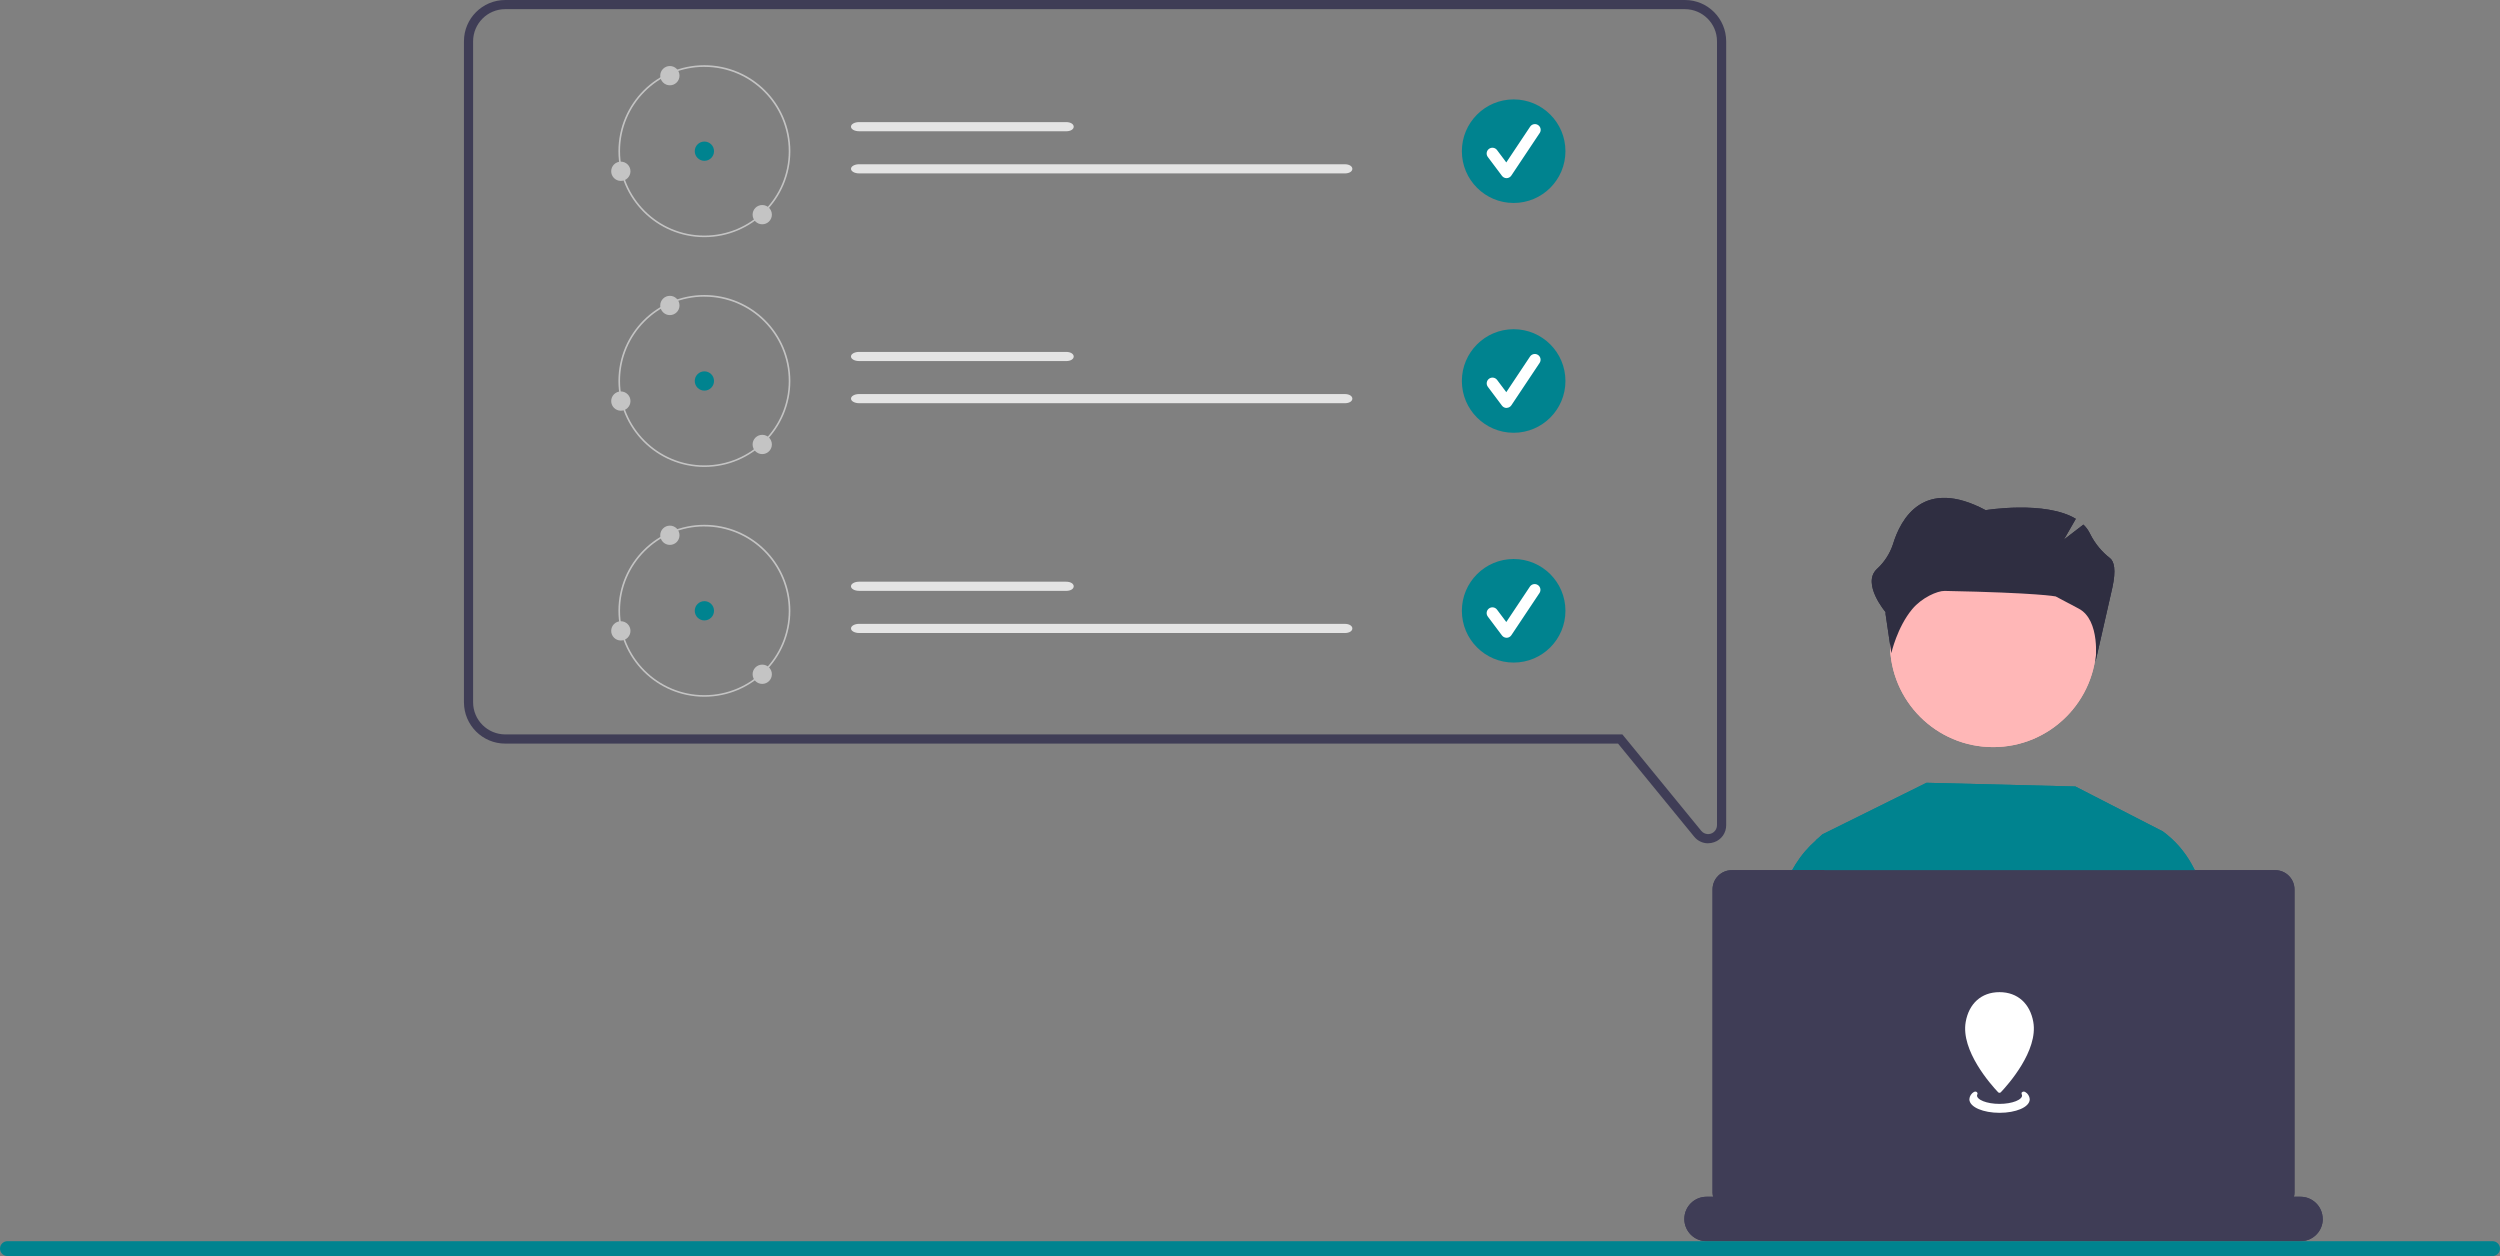 <?xml version="1.0" encoding="UTF-8"?><svg id="_レイヤー_2" xmlns="http://www.w3.org/2000/svg" viewBox="0 0 672 337.63"><rect x="0" y="0" width="672" height="337.63" fill="#808080" stroke="none"/><defs><style>.cls-1{fill:#e4e4e4;}.cls-1,.cls-2,.cls-3,.cls-4,.cls-5,.cls-6,.cls-7{stroke-width:0px;}.cls-2{fill:#c4c4c4;}.cls-8{stroke:#fff;stroke-miterlimit:10;stroke-width:.67px;}.cls-8,.cls-3{fill:#fff;}.cls-4{fill:#3f3d56;}.cls-5{fill:#ffb7b7;}.cls-6{fill:#00838f;}.cls-7{fill:#2f2e41;}</style></defs><g id="_レイヤー_1-2"><g id="_グループ_321"><g id="_グループ_314"><path id="_パス_1205" class="cls-6" d="m505.06,288.59l-.08.57-5.94,42.92h-25.75c2.07-24.32,4.49-54.73,4.17-59.61-.48-7.24.02-18.13.02-18.13-.62-9.98,2.12-17.18,5.16-22,1.53-2.45,3.41-4.66,5.59-6.56.48-.42.99-.82,1.52-1.18l4.27,1.39,1.12,6.35,9.93,56.24Z"/><path id="_パス_1222" class="cls-6" d="m505.06,288.59l-.08.57-5.94,42.92h-25.75c2.07-24.32,4.49-54.73,4.17-59.61-.48-7.24.02-18.13.02-18.13-.62-9.98,2.12-17.18,5.16-22,1.53-2.45,3.41-4.66,5.59-6.56.48-.42.99-.82,1.52-1.18l4.27,1.39,1.12,6.35,9.93,56.24Z"/><g id="_グループ_313"><path id="_パス_1203" class="cls-6" d="m504.98,289.15l-15.02-56.8-1.74-6.56,1.63-1.51,28-13.87,40.01,1,23.49,12.06.13,8.89,1.16,80.08,4.69,19.66h-85.94l6.67-31.3-3.07-11.64Z"/><path id="_パス_1204" class="cls-6" d="m603.82,332.08h-22.4l-6.18-44.65,1.62-55.08.22-7.49,4.27-1.39c3.22,2.35,5.88,5.39,7.8,8.89,2.75,4.78,5.03,11.64,4.46,20.85,0,0,.51,10.88.02,18.13-.33,4.95,5.45,36.25,10.18,60.75Z"/><path id="_パス_1206" class="cls-5" d="m508.03,173.08c0,15.32,12.42,27.74,27.73,27.74s27.74-12.42,27.74-27.73-12.42-27.74-27.73-27.74h0c-15.28-.04-27.7,12.32-27.73,27.6h0s0,.14,0,.14Z"/><path id="_パス_1207" class="cls-4" d="m624.36,327.66h0c0,3.3-2.67,5.97-5.97,5.97h-159.67c-3.3,0-5.97-2.67-5.97-5.97h0c0-3.3,2.67-5.97,5.97-5.97h1.77c-.1-.36-.15-.72-.16-1.09v-81.52c0-2.86,2.32-5.18,5.18-5.18h146.07c2.86,0,5.18,2.32,5.18,5.18v81.52c0,.37-.05.74-.16,1.09h1.77c3.3,0,5.97,2.67,5.97,5.97h0s0,0,0,0Z"/><path id="_パス_1219" class="cls-7" d="m567.18,150.04c-2.24-1.73-4.05-3.93-5.32-6.46-.45-.96-1.07-1.83-1.84-2.57l-5.24,4.03,3.2-5.58c-8.21-4.96-24.24-2.33-24.24-2.33-16.67-8.88-22.8,2.2-24.93,9.23-.85,2.54-2.34,4.82-4.33,6.62-4.11,3.92,2.36,11.55,2.36,11.55v.54l1.55,10.5s1.55-6.96,5.63-11.85c2.57-3.08,6.76-4.92,8.7-4.88,25.1.49,29.85,1.48,29.85,1.48,0,0,4.25,2.28,6.12,3.24,6.06,3.1,4.58,14.32,4.58,14.32l4.53-19.91c1.05-4.82.47-7.04-.63-7.94Z"/><g id="b"><g id="c"><g id="_グループ_219"><path id="_パス_918" class="cls-3" d="m546.55,274.7c-.86-4.86-4.15-8.01-9.09-8.01s-8.23,3.15-9.08,8.01c-1.36,7.72,6.79,16.86,8.7,18.88.19.21.52.22.73.03,0,0,.02-.02.03-.03,1.92-2.02,10.07-11.16,8.71-18.88Z"/><path id="_パス_919" class="cls-8" d="m544.2,293.81c-.2-.14-.58-.01-.48.16.09.16.14.35.14.53,0,1.41-2.86,2.56-6.39,2.56s-6.38-1.14-6.38-2.56c0-.19.05-.37.14-.53.09-.17-.28-.31-.48-.16-.6.35-.99.97-1.05,1.66,0,1.83,3.48,3.32,7.78,3.32s7.78-1.48,7.78-3.32c-.06-.69-.45-1.31-1.05-1.66Z"/></g></g></g><path id="_パス_1220" class="cls-6" d="m504.98,289.15l-15.02-56.8-1.74-6.56,1.63-1.51,28-13.87,40.01,1,23.49,12.06.13,8.89,1.16,80.08,4.69,19.66h-85.94l6.67-31.3-3.07-11.64Z"/><path id="_パス_1221" class="cls-6" d="m603.82,332.08h-22.4l-6.18-44.65,1.62-55.08.22-7.49,4.27-1.39c3.22,2.35,5.88,5.39,7.8,8.89,2.75,4.78,5.03,11.64,4.46,20.85,0,0,.51,10.88.02,18.13-.33,4.95,5.45,36.25,10.18,60.75Z"/><path id="_パス_1223" class="cls-5" d="m508.03,173.08c0,15.32,12.42,27.74,27.73,27.74s27.74-12.42,27.74-27.73-12.42-27.74-27.73-27.74h0c-15.28-.04-27.7,12.32-27.73,27.6h0s0,.14,0,.14Z"/><path id="_パス_1224" class="cls-4" d="m624.36,327.66h0c0,3.3-2.67,5.97-5.97,5.97h-159.67c-3.3,0-5.97-2.67-5.97-5.97h0c0-3.3,2.67-5.97,5.97-5.97h1.77c-.1-.36-.15-.72-.16-1.09v-81.52c0-2.86,2.32-5.18,5.18-5.18h146.07c2.86,0,5.18,2.32,5.18,5.18v81.52c0,.37-.05.74-.16,1.09h1.77c3.3,0,5.97,2.67,5.97,5.97h0s0,0,0,0Z"/><path id="_パス_1225" class="cls-7" d="m567.18,150.04c-2.24-1.73-4.05-3.93-5.32-6.46-.45-.96-1.07-1.83-1.84-2.57l-5.24,4.03,3.2-5.58c-8.21-4.96-24.24-2.33-24.24-2.33-16.67-8.88-22.8,2.2-24.93,9.23-.85,2.54-2.34,4.82-4.33,6.62-4.11,3.92,2.36,11.55,2.36,11.55v.54l1.55,10.5s1.55-6.96,5.63-11.85c2.57-3.08,6.76-4.92,8.7-4.88,25.1.49,29.85,1.48,29.85,1.48,0,0,4.25,2.28,6.12,3.24,6.06,3.1,4.58,14.32,4.58,14.32l4.53-19.91c1.05-4.82.47-7.04-.63-7.94Z"/><g id="b-2"><g id="c-2"><g id="_グループ_219-2"><path id="_パス_918-2" class="cls-3" d="m546.55,274.7c-.86-4.86-4.15-8.01-9.09-8.01s-8.23,3.15-9.08,8.01c-1.36,7.72,6.79,16.86,8.7,18.88.19.21.52.22.73.03,0,0,.02-.02.03-.03,1.92-2.02,10.07-11.16,8.71-18.88Z"/><path id="_パス_919-2" class="cls-8" d="m544.2,293.81c-.2-.14-.58-.01-.48.16.09.16.14.35.14.53,0,1.41-2.86,2.56-6.39,2.56s-6.38-1.14-6.38-2.56c0-.19.05-.37.14-.53.09-.17-.28-.31-.48-.16-.6.35-.99.97-1.05,1.66,0,1.83,3.48,3.32,7.78,3.32s7.78-1.48,7.78-3.32c-.06-.69-.45-1.31-1.05-1.66Z"/></g></g></g></g></g><g id="_グループ_320"><path id="_パス_1242" class="cls-1" d="m286.51,35.28h-55.6c-1.2,0-2.17-.55-2.17-1.23s.97-1.23,2.17-1.23h55.6c2.79-.02,2.82,2.49,0,2.47Z"/><path id="_パス_1243" class="cls-1" d="m361.41,46.61h-130.49c-1.2,0-2.17-.55-2.17-1.23s.97-1.23,2.17-1.23h130.49c2.79-.02,2.82,2.49,0,2.47Z"/><circle id="_楕円形_255" class="cls-6" cx="406.87" cy="40.64" r="13.92"/><path id="_パス_1244" class="cls-3" d="m404.97,47.89c-.49,0-.95-.23-1.24-.62l-3.8-5.07c-.52-.68-.39-1.65.29-2.17s1.65-.39,2.17.29c0,0,.01.02.02.03l2.48,3.31,6.38-9.57c.45-.73,1.41-.95,2.13-.5.73.45.95,1.41.5,2.13-.02.03-.04.06-.06.08l-7.6,11.4c-.28.42-.74.67-1.25.69h-.04Z"/><path id="_パス_1247" class="cls-1" d="m286.51,97.05h-55.6c-1.2,0-2.17-.55-2.17-1.23s.97-1.23,2.17-1.23h55.6c2.79-.02,2.82,2.49,0,2.47Z"/><path id="_パス_1248" class="cls-1" d="m361.41,108.38h-130.49c-1.2,0-2.17-.55-2.17-1.23s.97-1.23,2.17-1.23h130.49c2.79-.02,2.82,2.49,0,2.47Z"/><circle id="_楕円形_257" class="cls-6" cx="406.87" cy="102.41" r="13.92"/><path id="_パス_1249" class="cls-3" d="m404.97,109.66c-.49,0-.95-.23-1.24-.62l-3.8-5.07c-.51-.69-.36-1.66.33-2.17.68-.5,1.63-.36,2.15.31l2.48,3.31,6.38-9.58c.48-.71,1.44-.9,2.15-.43.71.47.9,1.43.43,2.14l-7.6,11.4c-.28.42-.74.67-1.25.69h-.04Z"/><path id="_パス_1252" class="cls-1" d="m286.51,158.82h-55.6c-1.2,0-2.17-.55-2.17-1.23s.97-1.23,2.17-1.23h55.6c2.79-.02,2.82,2.49,0,2.47Z"/><path id="_パス_1253" class="cls-1" d="m361.41,170.15h-130.49c-1.2,0-2.17-.55-2.17-1.23s.97-1.23,2.17-1.23h130.49c2.79-.02,2.82,2.49,0,2.47Z"/><circle id="_楕円形_259" class="cls-6" cx="406.87" cy="164.18" r="13.92"/><path id="_パス_1254" class="cls-3" d="m404.97,171.43c-.49,0-.95-.23-1.24-.62l-3.8-5.07c-.52-.68-.39-1.65.29-2.17.68-.52,1.65-.39,2.17.29,0,0,.01.02.02.03l2.48,3.31,6.38-9.57c.51-.69,1.48-.84,2.17-.33.64.47.82,1.36.41,2.05l-7.6,11.4c-.28.42-.74.67-1.25.69h-.04Z"/><g id="_グループ_317"><path id="_パス_1128" class="cls-2" d="m189.34,63.75c-12.76,0-23.11-10.35-23.11-23.11s10.35-23.11,23.11-23.11,23.11,10.35,23.11,23.11h0c0,12.76-10.35,23.11-23.11,23.11Zm0-45.78c-12.52,0-22.67,10.15-22.67,22.67s10.15,22.68,22.67,22.68,22.67-10.15,22.67-22.67h0c0-12.52-10.15-22.67-22.67-22.67h0Z"/><circle id="_楕円形_241" class="cls-2" cx="180.06" cy="20.34" r="2.59"/><circle id="_楕円形_242" class="cls-2" cx="166.88" cy="46.04" r="2.59"/><circle id="_楕円形_243" class="cls-2" cx="204.89" cy="57.7" r="2.59"/><circle id="_楕円形_244" class="cls-6" cx="189.34" cy="40.64" r="2.59"/></g><g id="_グループ_318"><path id="_パス_1128-2" class="cls-2" d="m189.34,125.52c-12.76,0-23.11-10.35-23.11-23.11s10.35-23.11,23.11-23.11,23.11,10.35,23.11,23.11h0c0,12.76-10.35,23.11-23.11,23.11Zm0-45.78c-12.52,0-22.67,10.15-22.67,22.67s10.15,22.68,22.67,22.68,22.67-10.15,22.67-22.67h0c0-12.52-10.15-22.67-22.67-22.67h0Z"/><circle id="_楕円形_241-2" class="cls-2" cx="180.06" cy="82.11" r="2.59"/><circle id="_楕円形_242-2" class="cls-2" cx="166.88" cy="107.81" r="2.59"/><circle id="_楕円形_243-2" class="cls-2" cx="204.89" cy="119.47" r="2.59"/><circle id="_楕円形_244-2" class="cls-6" cx="189.34" cy="102.41" r="2.59"/></g><g id="_グループ_319"><path id="_パス_1128-3" class="cls-2" d="m189.34,187.29c-12.76,0-23.11-10.35-23.11-23.11s10.35-23.11,23.11-23.11,23.11,10.35,23.11,23.11h0c0,12.76-10.35,23.11-23.11,23.11Zm0-45.78c-12.52,0-22.67,10.15-22.67,22.67s10.15,22.68,22.67,22.68,22.67-10.15,22.67-22.67h0c0-12.52-10.15-22.67-22.67-22.67h0Z"/><circle id="_楕円形_241-3" class="cls-2" cx="180.06" cy="143.88" r="2.59"/><circle id="_楕円形_242-3" class="cls-2" cx="166.88" cy="169.58" r="2.59"/><circle id="_楕円形_243-3" class="cls-2" cx="204.89" cy="181.24" r="2.59"/><circle id="_楕円形_244-3" class="cls-6" cx="189.34" cy="164.18" r="2.59"/></g></g><path id="_パス_1263" class="cls-4" d="m459.12,226.68c-1.45,0-2.82-.66-3.73-1.79l-20.46-25.01H135.81c-6.13,0-11.09-4.97-11.1-11.1V11.1c0-6.13,4.97-11.09,11.1-11.1h317.09c6.13,0,11.09,4.97,11.1,11.1v210.71c.02,2.06-1.28,3.9-3.22,4.57-.53.19-1.09.29-1.66.29ZM135.81,2.46c-4.77,0-8.63,3.87-8.64,8.64v177.67c0,4.77,3.87,8.63,8.64,8.64h300.29l21.2,25.92c.84,1.02,2.34,1.17,3.36.33.55-.45.87-1.13.87-1.85V11.1c0-4.77-3.87-8.63-8.64-8.64H135.81Z"/></g><path id="_長方形_328" class="cls-6" d="m2,333.63h668c1.1,0,2,.9,2,2h0c0,1.1-.9,2-2,2H2c-1.1,0-2-.9-2-2h0c0-1.1.9-2,2-2Z"/></g></svg>